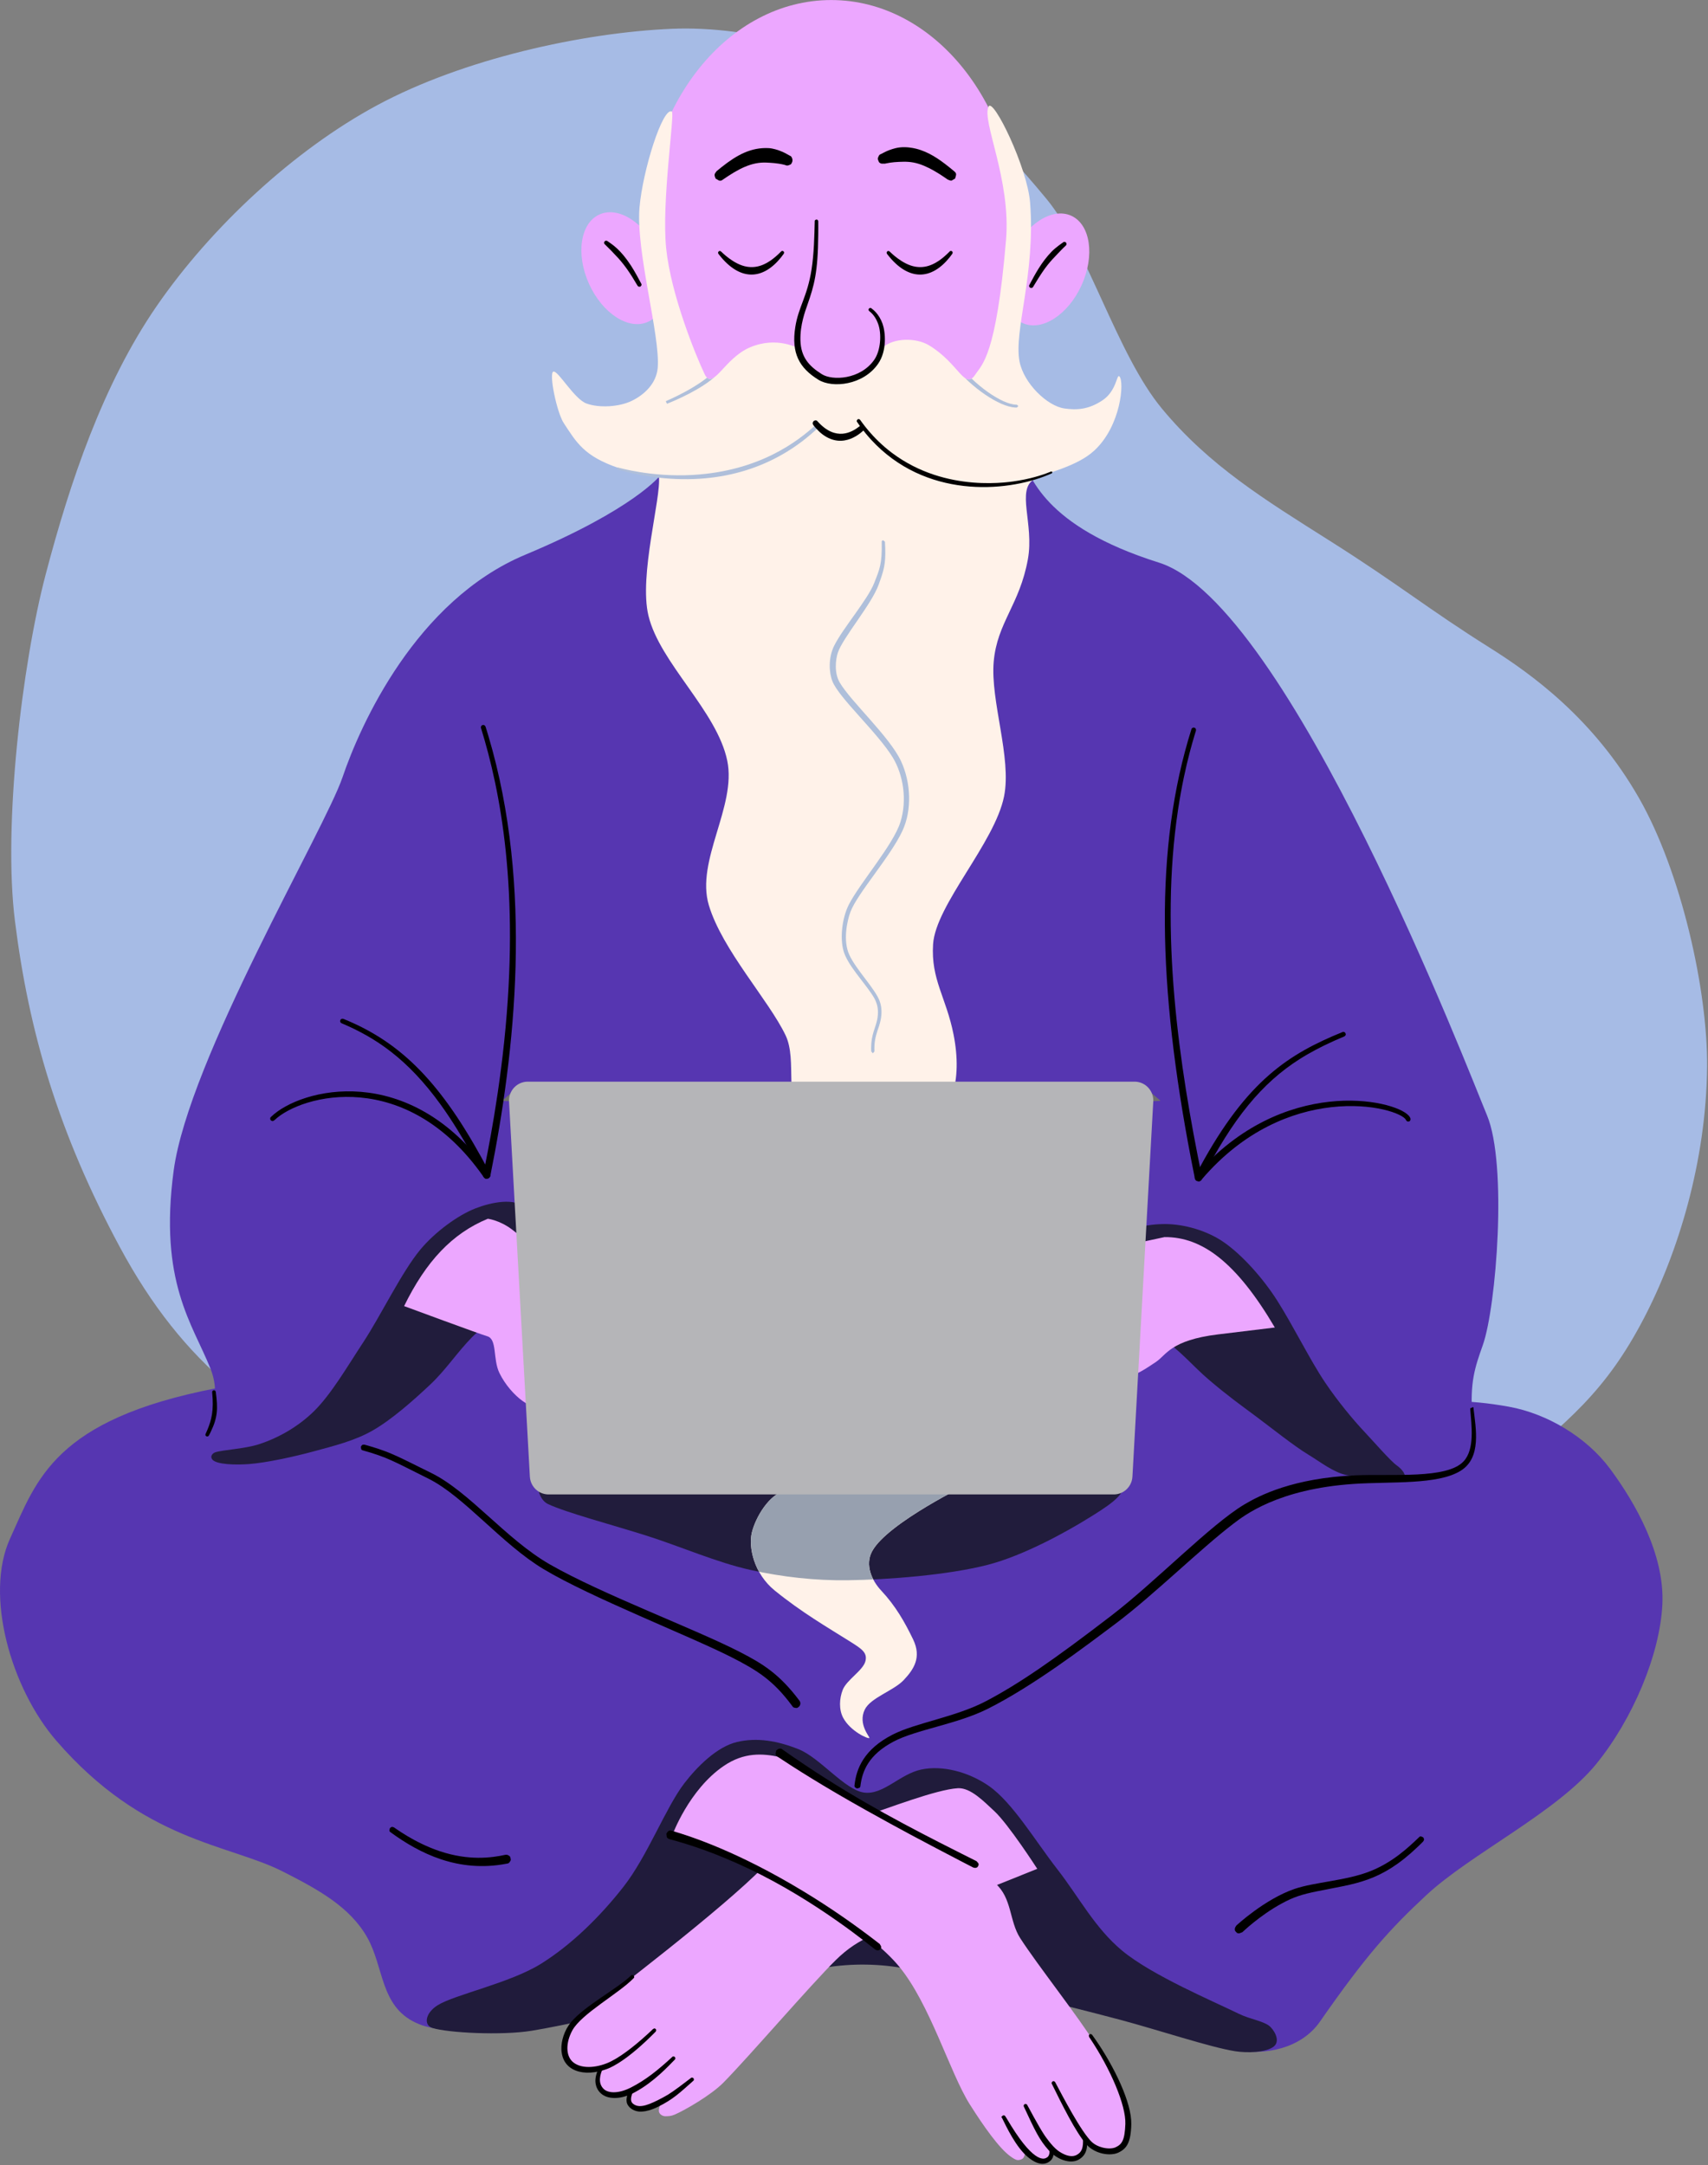 <?xml version="1.0" encoding="UTF-8" standalone="no"?>
<!DOCTYPE svg PUBLIC "-//W3C//DTD SVG 1.1//EN" "http://www.w3.org/Graphics/SVG/1.1/DTD/svg11.dtd">
<svg width="100%" height="100%" viewBox="0 0 1309 1659" version="1.1" xmlns="http://www.w3.org/2000/svg" xmlns:xlink="http://www.w3.org/1999/xlink" xml:space="preserve" xmlns:serif="http://www.serif.com/" style="fill-rule:evenodd;clip-rule:evenodd;stroke-linecap:round;stroke-linejoin:round;stroke-miterlimit:1.5;">
    <rect x="0" y="0" width="1309" height="1659" fill="#808080" stroke="none"/>
    <g transform="matrix(1,0,0,1,-23.346,-15.044)">
        <g transform="matrix(1,0,0,1.097,-533.173,-996.9)">
            <path d="M845.723,995.883C781.424,1027.4 717.967,1081.55 676.668,1136.14C635.368,1190.73 610.137,1259.18 591.592,1323.42C573.114,1387.43 558.916,1499.43 567.936,1565.44C578.483,1642.63 601.086,1713.52 648.541,1793.77C696.176,1874.32 758.749,1920.93 852.4,1949.37C998.894,1993.84 1385.15,2061.8 1533.84,2053.4C1610.94,2049.05 1645.53,1998.74 1703.38,1956.31C1759.21,1915.35 1787.46,1893.42 1816,1843.87C1842.5,1797.87 1864.2,1733.64 1864.82,1667.43C1865.32,1613.86 1844.85,1531.38 1812.85,1480.19C1778.08,1424.57 1730.58,1393.37 1698.05,1374.74C1650.25,1347.35 1629.85,1331.43 1576,1300.38C1525.82,1271.45 1483.31,1247.75 1447.07,1207.92C1412.39,1169.81 1390.41,1096.5 1358.52,1061.36C1316.36,1014.91 1292.73,997.046 1251.23,979.869C1203.4,960.071 1132.68,940.194 1071.56,942.571C1002.92,945.24 911.538,963.621 845.723,995.883Z" style="fill:rgb(166,187,229);"/>
        </g>
        <g transform="matrix(1,0,0,1,12.859,15.044)">
            <path d="M176.153,1063.62C51.934,1087.7 38.685,1133.86 18.189,1178.83C-1.563,1222.17 18.983,1293.64 53.64,1333.67C120.606,1411.02 185.369,1412.68 227.269,1433.93C254.464,1447.73 278.669,1461.02 291.89,1484.34C304.786,1507.08 301.816,1536.96 329.041,1549.7C356.517,1562.56 370.769,1543.2 390.358,1538.63C449.332,1524.89 489.429,1473.72 545.259,1464.53C620.678,1452.1 718.947,1465.22 791.326,1482.25C858.26,1498 920.868,1563.95 961.228,1571.1C978.319,1574.13 1006.91,1570.7 1022.09,1548.9C1057.48,1498.09 1075.42,1478.26 1103.61,1452.01C1137.58,1420.38 1203.79,1388.5 1233.94,1351.39C1261.7,1317.23 1282.6,1267.89 1284.51,1229.4C1286.42,1190.91 1263.63,1151.23 1244.35,1125.25C1226.49,1101.2 1196.38,1083.12 1166.91,1077.79C1100.59,1065.81 1089.03,1084.92 1054.08,1069.35C1018.57,1053.54 999.905,984.688 955.713,978.64C848.22,963.929 539.052,966.921 409.125,981.084C327.224,990.012 247.837,1049.72 176.153,1063.62Z" style="fill:rgb(86,54,177);"/>
            <path d="M516.461,364.276C516.461,364.276 496.786,389.998 413.051,425.015C329.316,460.031 286.687,555.185 272.985,595.53C259.283,635.875 154.995,811.718 143.576,896.976C132.158,982.233 158.04,1014.21 171.742,1048.46C185.444,1082.71 153.629,1099.01 177.326,1119.71C201.023,1140.41 231.992,1123.09 297.275,1017.86C362.558,912.629 398.246,927.984 403.702,933.051C409.159,938.118 874.574,946.033 874.574,946.033C876.497,942.428 940.608,913.279 1023.15,1055.55C1055.02,1110.49 1093.61,1126.08 1112.63,1127.19C1141.69,1128.89 1139.78,1097.65 1138.9,1085.95C1136.86,1058.89 1140.89,1047.63 1146.91,1030.57C1157.27,1001.24 1165.85,892.073 1150.11,854.508C1136.72,822.555 998.39,462.413 898.69,431.062C809.626,403.056 800.04,364.053 792.927,349.407" style="fill:rgb(86,54,177);"/>
            <path d="M424.88,1504.73C401.424,1519.3 359.127,1528.2 346.025,1536.28C336.37,1542.24 334.93,1551.6 341.942,1553.8C353.843,1557.52 394.849,1559.67 418.012,1555.9C467.225,1547.9 594.903,1515.42 642.893,1507.53C663.637,1504.11 685.32,1504.5 705.953,1508.53C744.378,1516.03 827.361,1536.44 869.346,1547.61C897.53,1555.12 938.21,1568.63 956.95,1571.58C966.345,1573.06 980.454,1572.66 986.508,1568.14C991.349,1564.52 988.465,1557.51 984.301,1553.13C979.963,1548.57 968.699,1547.24 959.861,1542.89C940.287,1533.27 893.354,1513.53 870.443,1494.51C849.561,1477.18 837.37,1453.39 820.689,1431.99C804.006,1410.58 786.443,1380.97 768.426,1368.41C752.714,1357.45 732.492,1352.35 716.515,1355.77C699.942,1359.32 687.38,1375.51 672.588,1373.4C657.796,1371.28 638.928,1346.75 622.468,1340.19C606.322,1333.75 590.614,1331.05 575.322,1334.67C560.029,1338.28 544.806,1353.46 534.857,1366.44C520.621,1385.02 506.763,1422 488.412,1445.47C470.604,1468.24 448.513,1490.05 424.88,1504.73Z" style="fill:rgb(32,27,59);"/>
            <path d="M423.544,1137.27C422.036,1142.61 425.403,1149.95 430.41,1152.33C444.19,1158.9 480.571,1168.51 506.225,1176.67C532.343,1184.99 560.055,1197.19 585.717,1202.87C610.093,1208.26 635.236,1211.09 660.199,1210.74C690.682,1210.33 736.811,1206.86 767.598,1198.9C795.016,1191.82 828.067,1173.52 844.922,1163.01C855.035,1156.7 876.188,1144.29 869.749,1137.27C863.31,1130.25 828.111,1121.93 806.288,1120.87C734.556,1117.39 503.148,1113.63 439.357,1116.37C430.629,1116.74 425.268,1131.17 423.544,1137.27Z" style="fill:rgb(33,28,60);"/>
            <g transform="matrix(1,0,0,1,-1.424,-8.897)">
                <path d="M414.71,934.749C406.887,926.049 388.195,930.098 376.247,934.749C362.838,939.969 345.463,952.679 334.252,966.068C319.897,983.21 303.764,1016.9 290.121,1037.6C278.237,1055.63 265.683,1077.3 252.396,1090.27C240.72,1101.67 226.008,1110.33 210.401,1115.43C199.623,1118.95 182.938,1119.68 176.947,1121.59C175.077,1122.19 172.726,1124.45 174.456,1126.93C177.451,1131.22 193.387,1131.35 202.927,1130.61C215.917,1129.6 236.618,1125.17 252.396,1120.88C267.82,1116.69 283.73,1112.82 297.595,1104.87C312.483,1096.33 329.032,1081.56 341.726,1069.63C353.488,1058.59 362.431,1044.83 373.756,1033.33C387.332,1019.55 416.355,1003.38 423.181,986.951C429.944,970.671 422.532,943.449 414.71,934.749Z" style="fill:rgb(33,28,60);"/>
            </g>
            <g transform="matrix(1,0,0,1,0,-5.335)">
                <path d="M840.439,1002.4C845.848,1005.82 884.143,1020.28 900.229,1030.29C914.048,1038.89 924.979,1052.31 936.957,1062.47C952.127,1075.34 960.684,1081.32 972.831,1090.38C985.311,1099.68 1002.1,1113.15 1013.3,1119.92C1022.11,1125.24 1032.63,1133.6 1042.74,1135.57C1053.56,1137.68 1067.77,1139.49 1075.46,1138.8C1078.87,1138.5 1085.54,1139.2 1086.78,1136.97C1088.23,1134.37 1083.35,1129.74 1081.1,1128.21C1076.42,1125.04 1062.98,1109.54 1056.49,1102.68C1047.52,1093.19 1035.53,1078.67 1026.02,1064.52C1014.34,1047.16 1001.7,1021.27 989.345,1001.83C978.427,984.653 962.312,966.62 948.061,956.844C935.339,948.118 918.077,943.273 903.841,943.178C889.605,943.083 873.176,946.44 862.647,956.275C852.08,966.145 835.029,998.982 840.439,1002.4Z" style="fill:rgb(33,28,60);"/>
            </g>
            <g transform="matrix(1.16,0,0,1.255,-130.466,-277.723)">
                <ellipse cx="670.668" cy="363.57" rx="123.336" ry="142.25" style="fill:rgb(236,167,255);"/>
            </g>
            <g transform="matrix(0.215,-0.098,0.131,0.289,296.636,166.13)">
                <ellipse cx="670.668" cy="363.57" rx="123.336" ry="142.25" style="fill:rgb(236,167,255);"/>
            </g>
            <g transform="matrix(-0.215,-0.098,-0.131,0.289,1004.71,167.079)">
                <ellipse cx="670.668" cy="363.57" rx="123.336" ry="142.25" style="fill:rgb(236,167,255);"/>
            </g>
            <g transform="matrix(0.819,-0.08,0.08,0.819,126.097,98.578)">
                <path d="M838.011,188.546C838.141,188.744 839.04,190.126 837.227,191.402C835.232,192.807 829.959,197.392 829.341,197.929C821.532,204.719 817.057,208.202 805.225,224.148C804.721,224.827 803.402,226.615 803.401,226.615C802.989,226.899 802.614,227.313 802.121,227.4C802.101,227.404 800.666,227.092 800.66,227.083C800.398,226.668 799.966,226.317 799.881,225.833C799.722,224.936 799.813,224.914 800.317,224.152C806.528,214.77 813.503,204.244 823.827,195.493C827.876,192.061 833.954,188.725 834.882,188.215C835.782,187.721 835.769,187.485 836.77,187.697C837.546,187.861 837.579,187.882 838.011,188.546Z"/>
            </g>
            <path d="M686.559,266.569C685.142,265.701 681.884,278.711 681.884,278.711C681.884,278.711 671.079,288.982 660.076,291.028C649.893,292.922 639.953,288.733 634.918,285.717C626.679,280.782 622.764,267.153 622.764,267.153C622.764,267.153 606.296,257.211 585.267,266.143C565.337,274.608 556.79,299.935 550.47,286.584C543.593,272.056 524.728,225.981 521.042,190.32C517.356,154.659 527.824,86.671 525.394,85.45C518.365,81.916 503.115,130.327 500.616,158.827C497.653,192.62 516.631,257.242 514.549,281.826C513.536,293.796 504.366,302.429 494.597,307.153C484.868,311.858 469.706,312.656 460.097,309.213C450.487,305.769 438.316,283.828 434.632,284.709C430.949,285.59 437.134,316.02 442.656,324.348C452.175,338.706 457.938,349.658 484.989,358.697C496.349,362.493 505.325,363.081 510.404,364.158C512.138,364.526 515.196,362.8 515.466,365.158C517.331,381.462 500.01,440.804 507.458,471.75C516.19,508.038 560.015,544.767 567.863,582.884C575.07,617.894 543.495,659.388 553.745,693.581C563.995,727.774 599.802,766.479 612.573,793.284C621.831,812.716 610.48,845.243 626.49,854.347C642.505,863.454 703.697,877.757 721.331,865.638C738.965,853.519 748.417,828.74 741.292,792.665C735.656,764.135 723.859,750.559 725.592,723.483C727.524,693.295 772.882,645.807 780.009,610.092C785.941,580.365 769.418,537.08 772.06,506.971C774.703,476.862 791.936,463.567 798.278,428.322C803.145,401.277 789.028,375.102 803.29,367.034C811.912,362.157 835.512,357.808 849.151,345.198C869.703,326.198 872.253,292.377 868.398,288.396C866.289,286.217 866.368,299.358 855.562,306.62C844.761,313.879 835.616,314.306 826.256,312.959C812.949,311.045 795.102,293.683 791.842,276.957C787.286,253.587 804.215,210.241 799.948,155.278C797.862,128.403 771.702,74.554 768.129,81.602C762.606,92.498 785.398,137.455 781.511,183.73C773.988,273.29 762.929,279.378 757.937,286.989C749.81,299.381 745.464,278.402 722.453,264.55C712.79,258.733 695.457,258.471 686.559,266.569Z" style="fill:rgb(255,242,233);"/>
            <clipPath id="_clip1">
                <path d="M686.559,266.569C685.142,265.701 681.884,278.711 681.884,278.711C681.884,278.711 671.079,288.982 660.076,291.028C649.893,292.922 639.953,288.733 634.918,285.717C626.679,280.782 622.764,267.153 622.764,267.153C622.764,267.153 606.296,257.211 585.267,266.143C565.337,274.608 556.79,299.935 550.47,286.584C543.593,272.056 524.728,225.981 521.042,190.32C517.356,154.659 527.824,86.671 525.394,85.45C518.365,81.916 503.115,130.327 500.616,158.827C497.653,192.62 516.631,257.242 514.549,281.826C513.536,293.796 504.366,302.429 494.597,307.153C484.868,311.858 469.706,312.656 460.097,309.213C450.487,305.769 438.316,283.828 434.632,284.709C430.949,285.59 437.134,316.02 442.656,324.348C452.175,338.706 457.938,349.658 484.989,358.697C496.349,362.493 505.325,363.081 510.404,364.158C512.138,364.526 515.196,362.8 515.466,365.158C517.331,381.462 500.01,440.804 507.458,471.75C516.19,508.038 560.015,544.767 567.863,582.884C575.07,617.894 543.495,659.388 553.745,693.581C563.995,727.774 599.802,766.479 612.573,793.284C621.831,812.716 610.48,845.243 626.49,854.347C642.505,863.454 703.697,877.757 721.331,865.638C738.965,853.519 748.417,828.74 741.292,792.665C735.656,764.135 723.859,750.559 725.592,723.483C727.524,693.295 772.882,645.807 780.009,610.092C785.941,580.365 769.418,537.08 772.06,506.971C774.703,476.862 791.936,463.567 798.278,428.322C803.145,401.277 789.028,375.102 803.29,367.034C811.912,362.157 835.512,357.808 849.151,345.198C869.703,326.198 872.253,292.377 868.398,288.396C866.289,286.217 866.368,299.358 855.562,306.62C844.761,313.879 835.616,314.306 826.256,312.959C812.949,311.045 795.102,293.683 791.842,276.957C787.286,253.587 804.215,210.241 799.948,155.278C797.862,128.403 771.702,74.554 768.129,81.602C762.606,92.498 785.398,137.455 781.511,183.73C773.988,273.29 762.929,279.378 757.937,286.989C749.81,299.381 745.464,278.402 722.453,264.55C712.79,258.733 695.457,258.471 686.559,266.569Z"/>
            </clipPath>
            <g clip-path="url(#_clip1)">
                <g transform="matrix(1,0,0,1,0.726,-5.809)">
                    <path d="M520.882,315.196C520.814,314.47 520.106,313.905 520.037,313.179C520.035,313.152 546.852,302.049 558.5,288.84C559.171,288.079 559.104,287.861 560.118,287.8C560.135,287.799 561.396,288.234 561.399,288.242C561.596,288.644 561.955,289.005 561.981,289.452C562.008,289.899 561.75,290.323 561.548,290.723C561.548,290.723 560.637,291.733 559.432,292.887C547.505,304.307 526.447,312.946 520.882,315.196Z" style="fill:rgb(175,191,218);"/>
                </g>
                <g transform="matrix(-1,0,0,1,1308.86,-4.555)">
                    <path d="M517.862,315.648C518.299,315.985 518.62,316.454 519.057,316.791C519.132,316.849 520.325,316.79 520.435,316.785C532.603,316.185 554.369,301.207 566.744,285.304C567.187,284.734 567.099,284.1 567.084,283.993C567.082,283.976 566.402,282.823 566.393,282.82C565.962,282.708 565.539,282.431 565.097,282.492C564.166,282.622 564.216,282.785 563.654,283.538C552.186,298.891 530.702,314.524 519.382,314.604C519.298,314.605 519.199,314.554 519.13,314.602C518.451,315.068 518.543,315.181 517.862,315.648Z" style="fill:rgb(175,191,218);"/>
                </g>
            </g>
            <g transform="matrix(-0.819,-0.08,-0.08,0.819,1175.25,97.629)">
                <path d="M838.011,188.546C837.882,188.347 837.005,186.999 835.078,188.108C830.662,190.651 822.799,194.266 811.459,208.39C807.15,213.758 802.183,221.333 800.317,224.152C799.409,225.524 799.778,225.689 800.66,227.083C800.666,227.092 802.101,227.404 802.121,227.4C802.614,227.313 803.034,226.955 803.401,226.615C804.044,226.022 811.828,214.216 821.605,204.819C822.346,204.106 824.158,202.365 831.23,196.296C833.013,194.766 836.722,191.758 837.227,191.402C839.04,190.126 838.141,188.744 838.011,188.546Z"/>
            </g>
            <g transform="matrix(-0.734,-0.679,-0.679,0.734,914.683,1489.96)">
                <path d="M832.012,190.979C831.124,189.941 830.048,190.831 829.919,190.938C820.311,198.894 815.699,204.063 812.146,215.744C812.067,216.002 811.209,218.822 811.219,218.984C811.24,219.336 811.17,219.725 811.337,220.036C811.345,220.051 812.155,220.712 812.164,220.711C812.526,220.68 812.928,220.781 813.247,220.609C813.925,220.245 813.706,220.046 815.141,216.197C817.872,208.867 821.276,202.395 831.735,193.049C831.859,192.937 832.895,192.012 832.012,190.979Z"/>
            </g>
            <path d="M676.422,236.491C676.75,236.056 676.774,236.044 677.314,235.969C677.979,235.877 677.987,235.969 678.515,236.381C679.278,236.977 684.116,240.315 686.877,248.086C689.091,254.32 690.435,268.627 683.462,278.714C672.069,295.192 648.452,297.568 637.761,290.988C622.976,281.887 616.856,270.569 619.988,250.579C622.428,235.001 629.183,227.432 632.445,206.508C634.378,194.109 634.619,180.646 634.891,169.504C634.904,168.958 634.917,168.935 635.306,168.555C635.318,168.543 636.259,168.165 636.267,168.169C636.579,168.302 636.963,168.334 637.2,168.576C637.439,168.821 637.519,169.191 637.593,169.525C637.654,169.805 637.586,179.007 637.579,179.831C637.363,208.907 634.396,218.878 629.341,233.382C627.565,238.476 623.625,248.85 623.927,260.715C624.26,273.757 630.656,280.625 640.393,286.719C648.47,291.775 669.756,290.863 680.42,275.776C685.534,268.54 686.324,255.545 683.366,247.823C682.174,244.712 680.334,241.228 676.864,238.52C675.622,237.551 676.322,236.624 676.422,236.491Z"/>
            <g transform="matrix(1,0,0,1,-1.769,0.918)">
                <path d="M612.706,191.678C613.12,192.024 613.127,192.051 613.174,192.587C613.205,192.929 613.019,193.259 612.882,193.574C612.879,193.582 611.803,195.085 610.813,196.314C596.793,213.727 579.411,214.535 563.594,194.531C563.535,194.458 562.885,193.635 562.874,193.607C562.75,193.287 562.531,192.972 562.55,192.63C562.551,192.613 562.987,191.703 562.996,191.7C563.325,191.581 563.636,191.33 563.985,191.349C564.322,191.368 564.606,191.624 564.89,191.807C565.26,192.047 574.51,201.8 584.7,203.421C591.592,204.517 599.82,202.998 610.69,191.962C611.122,191.523 611.087,191.41 611.701,191.355C612.256,191.306 612.28,191.322 612.706,191.678Z"/>
            </g>
            <g transform="matrix(1,0,0,1,127.418,0.918)">
                <path d="M612.706,191.678C613.12,192.024 613.127,192.051 613.174,192.587C613.205,192.929 613.019,193.259 612.882,193.574C612.879,193.582 611.803,195.085 610.813,196.314C596.793,213.727 579.411,214.535 563.594,194.531C563.535,194.458 562.885,193.635 562.874,193.607C562.75,193.287 562.531,192.972 562.55,192.63C562.551,192.613 562.987,191.703 562.996,191.7C563.325,191.581 563.636,191.33 563.985,191.349C564.322,191.368 564.606,191.624 564.89,191.807C565.26,192.047 574.51,201.8 584.7,203.421C591.592,204.517 599.82,202.998 610.69,191.962C611.122,191.523 611.087,191.41 611.701,191.355C612.256,191.306 612.28,191.322 612.706,191.678Z"/>
            </g>
            <path d="M617.518,124.335C616.877,125.821 616.813,125.879 615.31,126.479C613.367,127.255 613.319,126.655 611.282,126.174C605.979,124.92 601.248,124.749 598.156,124.582C586.337,123.941 576.192,129.596 564.77,137.425C563.339,138.405 563.31,138.605 561.592,138.371C561.576,138.368 558.908,136.799 558.905,136.79C558.649,135.804 558.005,134.84 558.143,133.83C558.282,132.813 559.09,132.003 559.675,131.159C559.676,131.157 561.566,129.577 563.405,128.115C575.342,118.626 586.18,112.803 599.592,113.484C602.982,113.656 606.897,115.049 607.508,115.267C611.887,116.825 614.28,118.502 615.125,118.924C616.701,119.711 616.902,119.621 617.553,121.253C617.645,121.482 618.176,122.813 617.518,124.335Z"/>
            <g transform="matrix(-1,0,0,1,1301.38,0)">
                <path d="M617.727,123.098C618.322,121.59 618.313,121.503 617.663,120.017C616.958,118.402 616.757,118.501 615.16,117.766C614.068,117.264 611.056,115.221 604.861,113.598C595.287,111.09 585.018,115.074 584.954,115.096C576.346,118.111 568.962,123.431 559.893,130.977C557.372,133.075 558.081,133.618 558.905,136.79C558.908,136.799 561.585,138.381 561.602,138.383C562.611,138.521 563.591,137.922 564.549,137.576C565.094,137.379 576.198,128.81 586.73,125.546C592.588,123.731 596.919,123.823 601.991,124.027C602.799,124.059 607.413,124.245 612.029,125.234C612.473,125.329 612.454,125.382 612.515,125.383C615.354,125.403 615.363,125.41 615.588,125.312C617.071,124.664 617.133,124.604 617.727,123.098Z"/>
            </g>
            <g transform="matrix(-1,0,0,1,1306.05,-0.427)">
                <path d="M822.841,359.181C822.49,359.116 822.261,358.716 821.909,358.651C821.685,358.61 796.54,366.123 764.811,364.329C713.525,361.43 684.11,338.453 670.604,326.183C670.184,325.801 670.161,325.785 669.596,325.805C669.579,325.806 668.606,326.255 668.603,326.263C668.478,326.597 668.223,326.911 668.236,327.267C668.249,327.624 668.477,327.947 668.675,328.244C668.8,328.433 671.448,330.807 671.693,331.026C701.292,357.568 741.35,371.949 790.958,366.386C806.177,364.679 819.065,361.024 821.458,360.346C822.241,360.124 822.256,360.159 822.309,360.113C822.579,359.879 822.571,359.416 822.841,359.181Z" style="fill:rgb(175,191,218);"/>
            </g>
            <path d="M673.611,325.615C674.201,326.25 674.214,326.294 674.182,327.161C674.146,328.137 674.038,328.139 673.332,328.812C671.165,330.879 657.145,345.079 640.734,332.713C637.08,329.959 633.771,325.665 633.75,325.599C633.589,325.077 633.224,324.574 633.273,324.029C633.275,324.012 634.032,322.569 634.041,322.566C634.564,322.402 635.066,322.031 635.612,322.081C636.686,322.179 636.631,322.375 637.359,323.17C651.214,338.291 663.265,331.159 668.815,326.94C670.486,325.669 670.405,325.565 670.573,325.495C671.943,324.926 671.982,324.927 672.113,324.932C672.978,324.964 673.021,324.98 673.611,325.615Z"/>
            <g transform="matrix(0.407,0.516,-0.785,0.619,653.502,-226.708)">
                <ellipse cx="681.049" cy="323.568" rx="9.936" ry="4.682" style="fill:rgb(255,242,233);"/>
            </g>
            <path d="M817.091,361.607C816.889,361.902 816.899,362.311 816.697,362.606C816.654,362.669 813.978,363.774 813.74,363.872C780.917,377.427 719.394,381.865 678.023,336.793C672.215,330.465 668.234,324.57 667.346,323.276C667.024,322.805 667.017,322.778 667.118,322.217C667.121,322.2 667.699,321.305 667.707,321.303C668.057,321.226 668.405,321.016 668.756,321.079C669.107,321.143 669.392,321.417 669.658,321.655C670.124,322.072 678.452,335.284 694.21,347.074C735.823,378.211 785.254,369.226 791.427,368.17C803.866,366.043 812.174,362.817 815.274,361.566C816.038,361.258 816.023,361.205 816.093,361.215C816.447,361.27 816.738,361.553 817.091,361.607Z"/>
            <path d="M384.356,933.778C356.988,945.029 336.906,966.536 320.19,1000.7C320.19,1000.7 378.068,1022.11 383.894,1023.79C391.727,1026.05 388.026,1041.36 393.291,1052.08C402.021,1069.85 421.014,1083.36 425.176,1075.31C431.849,1062.41 434.929,990.992 425.214,966.025C422.745,959.681 411.02,947.998 402.502,941.715C393.133,934.804 384.356,933.778 384.356,933.778Z" style="fill:rgb(236,167,255);"/>
            <path d="M987.513,1017.1C958.032,967.101 931.747,947.597 902.956,947.834C902.956,947.834 888.349,951.015 882.355,952.261C858.853,957.145 855.84,1036.81 854.683,1054.34C854.214,1061.44 867.461,1057.59 874.126,1055.09C881.244,1052.42 881.858,1053.36 896.535,1043.39C904.48,1038 907.782,1026.84 943.835,1022.4C962.35,1020.12 987.513,1017.1 987.513,1017.1Z" style="fill:rgb(236,167,255);"/>
            <g transform="matrix(1,-1.11022e-16,0,1,31.511,3.707)">
                <path d="M581.885,1137.83C568.147,1140.87 557.862,1159.4 555.192,1170.53C552.523,1181.65 556.698,1201.94 572.757,1214.94C593.577,1231.81 612.83,1242.91 630.594,1254.08C639.373,1259.6 643.804,1262.47 642.268,1268.91C640.545,1276.14 627.886,1283.25 624.828,1291.03C622.225,1297.66 621.826,1306.1 625.161,1312.39C630.599,1322.64 644.182,1328.81 645.266,1327.91C645.956,1327.34 636.23,1317.38 641.742,1306.11C646.213,1296.96 663.831,1291.77 671.647,1283.44C679.373,1275.21 685.405,1266.1 678.773,1252.35C672.402,1239.15 665.4,1226.75 654.288,1214.9C647.258,1207.41 641.666,1195.4 647.338,1184.87C659.297,1162.68 723.671,1132.1 718.016,1134.49C705.641,1139.72 609.022,1131.82 581.885,1137.83Z" style="fill:rgb(255,242,233);"/>
                <clipPath id="_clip2">
                    <path d="M581.885,1137.83C568.147,1140.87 557.862,1159.4 555.192,1170.53C552.523,1181.65 556.698,1201.94 572.757,1214.94C593.577,1231.81 612.83,1242.91 630.594,1254.08C639.373,1259.6 643.804,1262.47 642.268,1268.91C640.545,1276.14 627.886,1283.25 624.828,1291.03C622.225,1297.66 621.826,1306.1 625.161,1312.39C630.599,1322.64 644.182,1328.81 645.266,1327.91C645.956,1327.34 636.23,1317.38 641.742,1306.11C646.213,1296.96 663.831,1291.77 671.647,1283.44C679.373,1275.21 685.405,1266.1 678.773,1252.35C672.402,1239.15 665.4,1226.75 654.288,1214.9C647.258,1207.41 641.666,1195.4 647.338,1184.87C659.297,1162.68 723.671,1132.1 718.016,1134.49C705.641,1139.72 609.022,1131.82 581.885,1137.83Z"/>
                </clipPath>
                <g clip-path="url(#_clip2)">
                    <g transform="matrix(1,1.11022e-16,0,1,-31.511,-3.707)">
                        <path d="M423.544,1137.27C422.036,1142.61 425.403,1149.95 430.41,1152.33C444.19,1158.9 480.571,1168.51 506.225,1176.67C532.343,1184.99 560.055,1197.19 585.717,1202.87C610.093,1208.26 635.236,1211.09 660.199,1210.74C690.682,1210.33 736.811,1206.86 767.598,1198.9C795.016,1191.82 828.067,1173.52 844.922,1163.01C855.035,1156.7 876.188,1144.29 869.749,1137.27C863.31,1130.25 828.111,1121.93 806.288,1120.87C734.556,1117.39 503.148,1113.63 439.357,1116.37C430.629,1116.74 425.268,1131.17 423.544,1137.27Z" style="fill:rgb(151,160,175);"/>
                    </g>
                </g>
            </g>
            <g transform="matrix(-0.983,7.64263e-17,5.15602e-18,0.027,1272.06,812.887)">
                <path d="M872.851,1127.14L397.719,1127.14L407.133,836.608L863.438,836.608L872.851,1127.14Z" style="fill:rgb(61,61,73);stroke:rgb(110,110,110);stroke-width:38.17px;"/>
            </g>
            <g transform="matrix(-0.979,1.19919e-16,-1.21106e-16,-0.989,1269.42,1957.94)">
                <path d="M872.851,1127.14L397.719,1127.14L414.02,836.608L856.551,836.608L872.851,1127.14Z" style="fill:rgb(181,181,184);stroke:rgb(181,181,184);stroke-width:29.23px;"/>
            </g>
            <g transform="matrix(1,0,0,1,-3.703,-3.085)">
                <path d="M683.21,810.163C682.854,809.604 682.248,809.233 681.892,808.674C681.887,808.667 681.812,807.067 681.816,805.917C681.85,795.736 685.171,790.675 686.444,784.377C688.541,774 684.686,768.337 682.226,764.647C675.325,754.297 663.719,742.241 660.704,731.792C657.689,721.345 659.768,706.063 664.628,696.399C672.982,679.787 698.833,650.45 704.307,632.805C709.556,615.882 706.394,596.542 698.358,583.398C686.662,564.268 657.164,537.882 652.114,524.986C649.521,518.363 648.862,507.072 653.512,497.78C660.34,484.137 679.112,462.698 684.227,449.627C688.367,439.048 690.253,435.263 689.929,418.276C689.91,417.292 690.219,417.39 691.117,416.988C691.46,417.461 692.063,417.704 692.406,418.178C692.406,418.178 692.548,420.424 692.624,422.808C693.017,435.201 691.613,439.969 687.504,451.238C681.977,466.395 659.987,491.819 656.281,503.234C654.561,508.535 653.433,518.595 657.722,525.964C666.209,540.547 696.172,567.623 704.847,586.509C712.225,602.573 713.285,623.476 705.856,639.55C696.694,659.373 671.408,687.401 666.008,701.637C663.419,708.463 660.104,723.729 665.066,734.578C670.41,746.264 685.111,760.801 688.44,770.334C691.876,780.175 687.682,789.653 686.638,792.87C684.998,797.927 684.139,802.26 684.346,807.953C684.367,808.52 684.386,808.522 684.37,808.553C683.913,809.441 683.667,809.274 683.21,810.163Z" style="fill:rgb(175,191,218);"/>
            </g>
            <path d="M925.853,557.561C926.552,557.78 926.58,557.804 926.92,558.455C927.133,558.863 927.089,559.371 927.046,559.829C926.978,560.553 918.807,583.949 913.309,620.508C899.2,714.323 913.959,815.854 931.688,901.775C931.916,902.88 931.357,903.727 931.262,903.87C931.253,903.884 929.516,905.066 929.507,905.064C928.812,904.93 928.015,905.044 927.425,904.654C926.835,904.265 926.482,903.561 926.231,902.9C926.231,902.9 924.831,895.973 923.358,888.312C897.854,755.615 895.106,649.133 923.575,558.753C923.795,558.054 923.819,558.027 924.47,557.686C925.12,557.347 925.155,557.342 925.853,557.561Z"/>
            <path d="M1041.68,791.74C1041.97,792.431 1041.98,792.467 1041.69,793.158C1041.52,793.58 1041.08,793.85 1040.71,794.111C1040.17,794.481 1022.96,801.002 1006.35,811.566C977.901,829.667 955.329,856.554 931.435,903.609C930.918,904.628 929.969,904.931 929.806,904.983C929.79,904.988 927.679,904.811 927.673,904.805C927.216,904.265 926.524,903.854 926.308,903.18C926.093,902.507 926.335,901.758 926.477,901.065C926.518,900.868 929.687,895.016 929.97,894.492C966.378,827.255 998.848,807.278 1039.31,790.757C1039.99,790.48 1040.02,790.48 1040.7,790.761C1041.38,791.041 1041.4,791.065 1041.68,791.74Z"/>
            <path d="M1090.33,859.21C1090.12,859.282 1088.81,859.751 1087.95,857.978C1085.76,853.426 1062.85,844.652 1030.7,848.302C1000.95,851.679 963.843,865.736 931.465,903.686C930.54,904.77 930.587,905.001 929.168,905.107C929.151,905.109 927.139,904.447 927.134,904.439C926.815,903.807 926.237,903.247 926.184,902.542C926.076,901.117 926.312,901.128 927.251,900.051C993.556,823.993 1078.74,842.062 1090.11,854.754C1092.02,856.882 1091.48,858.008 1091.35,858.278C1091.04,858.939 1091.02,858.965 1090.33,859.21Z"/>
            <g transform="matrix(-1,0,0,1,1306.18,-2)">
                <path d="M925.853,557.561C925.155,557.342 925.12,557.347 924.47,557.686C924.062,557.9 923.805,558.34 923.579,558.741C923.438,558.991 921.553,565.313 921.382,565.886C886.861,681.664 900.908,808.297 919.908,902.889C920.134,904.012 920.96,904.559 921.103,904.654C921.117,904.663 923.196,905.066 923.204,905.061C923.79,904.665 924.569,904.458 924.959,903.868C925.349,903.278 925.348,902.493 925.37,901.786C925.39,901.135 915.172,856.175 909.308,800.309C897.09,683.909 912.376,607.274 927.043,559.838C927.259,559.14 927.261,559.104 926.922,558.456C926.581,557.803 926.553,557.781 925.853,557.561Z"/>
            </g>
            <g transform="matrix(-1,0,0,1,1306.18,-2)">
                <path d="M1034.85,783.626C1034.57,782.95 1034.54,782.926 1033.87,782.646C1033.44,782.469 1032.94,782.561 1032.48,782.638C1032.48,782.638 1030.13,783.593 1027.55,784.722C984.532,803.578 954.273,835.88 920.161,901.056C919.631,902.069 919.936,903.02 919.988,903.183C919.993,903.199 921.364,904.814 921.373,904.815C922.075,904.872 922.81,905.194 923.481,904.979C924.155,904.762 924.663,904.164 925.111,903.615C925.545,903.085 939.28,874.182 958.043,848.232C983.505,813.02 1007.96,796.978 1033.87,785.999C1034.54,785.714 1034.57,785.693 1034.85,785.017C1035.13,784.339 1035.13,784.303 1034.85,783.626Z"/>
            </g>
            <g transform="matrix(-1,0,0,1,1306.18,-2)">
                <path d="M1088.08,860.371C1088.59,859.849 1088.6,859.814 1088.6,859.081C1088.59,858.162 1088.45,858.179 1087.79,857.544C1065.55,836.025 982.373,814.174 920.723,900.22C919.89,901.383 919.653,901.394 919.895,902.804C919.898,902.821 921.029,904.612 921.038,904.614C921.728,904.77 922.412,905.195 923.109,905.075C924.514,904.834 924.444,904.607 925.264,903.439C984.333,819.2 1064.61,840.577 1085.27,860.17C1086.83,861.645 1087.92,860.531 1088.08,860.371Z"/>
            </g>
            <path d="M805.433,1431.85C805.433,1431.85 783.312,1397.5 772.382,1387.49C765.037,1380.77 754.493,1369.51 744.55,1370.09C728.002,1371.07 690.669,1385.61 671.352,1391.98C644.476,1400.85 615.349,1410.07 595.613,1430.35C564.653,1462.17 479.709,1527.06 451.489,1548.51C443.329,1554.71 440.265,1570.28 446.151,1578.77C450.974,1585.73 458.2,1585.95 462.807,1585.84C465.511,1585.77 469.9,1583.29 470.854,1584.79C471.808,1586.29 467.982,1591.93 468.531,1595.22C469.079,1598.5 470.274,1601.16 473.233,1603.21C476.947,1605.78 482.044,1605.36 485.199,1604.5C487.784,1603.79 492.251,1601.68 493.315,1602.49C494.38,1603.31 491.996,1605.65 492.357,1609.52C492.556,1611.67 495.308,1614.37 497.578,1615.3C499.849,1616.24 502.944,1615.98 505.665,1615.31C508.453,1614.63 514.831,1610.84 516.601,1610.84C518.163,1610.84 515.264,1613.49 515.446,1617.38C515.566,1619.93 518.39,1621.46 520.493,1621.41C522.934,1621.34 524.544,1621.44 527.659,1620.11C535.185,1616.88 555.344,1605.33 564.893,1595.65C584.374,1575.91 631.933,1520.53 651.151,1501.63C659.897,1493.04 668.878,1487.01 680.203,1482.31C705.429,1471.83 805.433,1431.85 805.433,1431.85Z" style="fill:rgb(236,167,255);"/>
            <path d="M512.975,1554.6C513.379,1555.01 513.388,1555.03 513.384,1555.61C513.382,1555.97 513.16,1556.3 512.969,1556.61C512.908,1556.7 509.95,1559.62 509.686,1559.88C487.717,1581.54 476.144,1585.01 475.236,1585.35C458.632,1591.46 441.29,1587.44 440.733,1570C440.542,1564.02 442.804,1555.64 448.248,1549.18C458.735,1536.72 483.597,1523.67 493.844,1513.84C494.386,1513.31 494.353,1513.17 495.106,1513.16C495.123,1513.16 496.121,1513.57 496.125,1513.58C496.265,1513.91 496.536,1514.22 496.538,1514.58C496.542,1515.35 496.398,1515.32 495.86,1515.87C484.555,1527.43 456.035,1542.96 449.116,1555.65C444.027,1564.99 443.836,1575.4 449.962,1580.21C456.984,1585.72 469.556,1584.04 478.958,1579.28C488.57,1574.41 500.132,1564.81 509.87,1555.63C510.89,1554.67 510.945,1554.59 510.966,1554.58C512.001,1554.1 512.175,1553.79 512.975,1554.6Z"/>
            <g transform="matrix(1,0,0,1,23.276,20.073)">
                <path d="M504.366,1555.96C504.769,1556.37 504.779,1556.4 504.775,1556.98C504.769,1557.76 504.6,1557.72 504.051,1558.28C499.52,1562.88 488.43,1574.96 474.225,1582.7C473.094,1583.32 464.151,1588.64 454.691,1587.06C446.929,1585.75 442.999,1579.48 443.581,1572.79C443.934,1568.73 445.897,1564.96 446.565,1563.68C446.831,1563.17 446.845,1563.14 447.39,1562.96C447.406,1562.95 448.478,1563.02 448.484,1563.03C448.724,1563.3 449.082,1563.5 449.2,1563.84C449.445,1564.56 449.284,1564.57 448.982,1565.26C447.349,1568.99 445.049,1575.83 449.913,1580.47C453.092,1583.51 460.564,1584.48 470.697,1579.35C482.205,1573.53 491.624,1565.79 501.742,1556.53C502.058,1556.24 502.055,1556.24 502.35,1555.95C502.756,1555.55 502.776,1555.53 503.349,1555.53C503.932,1555.53 503.957,1555.55 504.366,1555.96Z"/>
            </g>
            <g transform="matrix(1,0,0,1,46.679,37.155)">
                <path d="M495.268,1555.18C495.632,1555.63 495.64,1555.65 495.584,1556.23C495.513,1556.96 495.367,1556.91 494.816,1557.4C484.318,1566.73 479.515,1571.32 468.35,1576.9C457.731,1582.22 452.183,1580.45 451.952,1580.4C451.331,1580.27 447.573,1579.44 445.256,1576.12C442.612,1572.33 444.477,1567.61 446.566,1563.68C447.093,1562.69 447.342,1562.95 448.466,1563.02C448.475,1563.02 449.197,1563.83 449.202,1563.85C449.446,1564.56 449.281,1564.57 448.985,1565.26C445.938,1572.36 447.882,1574.05 449.846,1575.29C454.497,1578.23 461.518,1575.45 471.945,1569.87C477.291,1567.01 480.012,1565.1 493.004,1555.2C493.59,1554.75 493.57,1554.6 494.304,1554.67C494.877,1554.73 494.903,1554.74 495.268,1555.18Z"/>
            </g>
            <path d="M625.034,1354.13C620.714,1352.03 612.929,1347.23 608.139,1346.2C595.01,1343.38 580.775,1342.4 565.214,1352.98C538.34,1371.24 525.701,1406.16 525.701,1406.16C525.701,1406.16 564.317,1421.21 581.208,1428.83C628.446,1450.15 678.047,1480.87 699.265,1506.35C723.295,1535.21 738.411,1588.12 753.759,1612.36C764.623,1629.53 776.263,1645.95 784.896,1652.16C789.436,1655.43 790.605,1655.4 793.264,1654.42C796.809,1653.1 795.404,1647.89 796.704,1648.12C799.58,1648.63 805.178,1657.64 812.326,1655.62C818.19,1653.96 816.678,1648.37 818.229,1648.29C819.84,1648.22 826.688,1655.1 833.604,1653.93C837.997,1653.19 839.575,1649.75 841.153,1647.44C842.466,1645.52 840.98,1640.5 843.075,1640.07C845.363,1639.61 846.668,1643.34 849.317,1644.99C854.312,1648.09 861.178,1650.05 867.988,1646.51C874.003,1643.39 876.651,1633.68 874.466,1621.27C872.078,1607.7 861.268,1584.35 850.778,1567.4C836.732,1544.71 805.719,1505.69 792.376,1484.98C783.855,1471.75 786.229,1454.26 773.245,1442.95C767.336,1437.81 761.878,1433.55 754.488,1430.94C731.415,1422.82 655.707,1369.05 625.034,1354.13Z" style="fill:rgb(236,167,255);"/>
            <path d="M845.538,1558.73C846.008,1558.4 846.036,1558.39 846.603,1558.49C846.958,1558.55 847.246,1558.83 847.519,1559.07C847.63,1559.16 849.986,1562.57 850.198,1562.87C864.49,1583.51 877.861,1611.14 877.502,1627.47C877.187,1641.75 873.899,1646.28 867.597,1649.27C861.484,1652.17 849.704,1650.39 843.235,1643.14C834.918,1633.82 824.14,1611.9 816.607,1596.57C816.353,1596.05 816.35,1596.02 816.528,1595.48C816.533,1595.46 817.229,1594.64 817.238,1594.64C817.593,1594.62 817.965,1594.46 818.304,1594.57C818.648,1594.68 818.899,1594.99 819.142,1595.26C819.523,1595.68 834.458,1625.49 844.115,1637.61C846.433,1640.52 848.83,1643.56 855.177,1645.31C858.708,1646.29 862.909,1646.43 865.627,1645.12C870.379,1642.83 872.489,1639.78 872.948,1627.34C873.478,1613 861.619,1585.28 845.929,1561.79C845.257,1560.78 845.207,1560.81 845.184,1560.7C844.972,1559.73 844.943,1559.73 844.958,1559.65C845.057,1559.08 845.07,1559.06 845.538,1558.73Z"/>
            <g transform="matrix(1,0,0,1,-23.506,14.869)">
                <path d="M865.202,1621.28C865.773,1621.22 865.8,1621.23 866.246,1621.59C866.845,1622.08 866.717,1622.18 866.803,1622.95C867.27,1627.13 868.511,1635.79 860.23,1640.02C854.018,1643.18 844.264,1639.78 837.975,1632.91C830.43,1624.66 827.011,1617.08 818.656,1599.13C818.416,1598.61 818.579,1598.11 818.606,1598.02C818.612,1598.01 819.279,1597.21 819.288,1597.21C820.374,1597.12 820.535,1596.96 821.192,1597.82C821.734,1598.54 829.536,1613.73 834.516,1621.11C834.683,1621.35 839.889,1629.16 844.669,1632.79C844.955,1633 853.131,1639.41 859.136,1636.19C863.082,1634.07 864.367,1630.77 863.965,1623.23C863.924,1622.46 863.759,1622.39 864.244,1621.8C864.607,1621.35 864.631,1621.34 865.202,1621.28Z"/>
            </g>
            <g transform="matrix(1,0,0,1,-44.41,14.869)">
                <path d="M822.271,1607.12L823.449,1605.99C823.804,1605.95 824.171,1605.78 824.514,1605.88C825.404,1606.14 825.208,1606.43 829.865,1613.92C848.586,1644.02 855.827,1638.97 857.014,1638.28C857.407,1638.05 858.596,1637.55 859.092,1635.28C859.544,1633.21 858.909,1631.42 858.838,1631.21C858.605,1630.5 858.416,1630.49 858.686,1629.79C858.692,1629.77 859.436,1629 859.444,1629C859.805,1628.99 860.19,1628.85 860.526,1628.98C861.281,1629.27 861.176,1629.42 861.501,1630.16C863.267,1634.2 862.385,1638.62 859.863,1640.72C856.735,1643.33 851.374,1645.08 842.666,1637.84C833.434,1630.16 826.131,1614.49 822.979,1608.13C822.947,1608.07 822.924,1607.99 822.882,1607.93C822.589,1607.52 822.564,1607.54 822.271,1607.12Z"/>
            </g>
            <g transform="matrix(0.966,-0.205,0.209,0.978,-284.73,121.769)">
                <path d="M404.301,1416.04C404.297,1417.42 404.265,1417.49 403.271,1418.46C402.044,1419.67 401.877,1419.49 400.149,1419.45C362.213,1418.68 335.936,1397.87 317.473,1377.46C316.854,1376.78 316.835,1376.73 316.878,1375.82C316.879,1375.8 317.622,1374.24 317.63,1374.24C318.18,1374.04 318.699,1373.63 319.283,1373.65C319.865,1373.68 320.376,1374.07 320.866,1374.38C321.381,1374.71 333.662,1388.96 351.714,1399.45C372.056,1411.27 389.724,1412.68 400.845,1412.6C402.253,1412.59 403.14,1413.47 403.29,1413.62C404.272,1414.6 404.305,1414.66 404.301,1416.04Z"/>
            </g>
            <g transform="matrix(-0.988,0.001,-0.001,1,1359.84,53.738)">
                <path d="M405.514,1426.05C406.46,1425.03 406.481,1424.96 406.42,1423.58C406.382,1422.71 405.764,1421.95 405.307,1421.21C405.239,1421.09 383.205,1400.92 360.18,1393.15C344.444,1387.84 319.907,1386.95 301.103,1379.5C284.009,1372.73 271.971,1361.58 263.649,1353.67C262.986,1353.05 262.953,1353 262.032,1353.01C262.015,1353.01 260.392,1353.71 260.388,1353.72C260.171,1354.26 259.738,1354.75 259.744,1355.33C259.75,1355.9 260.111,1356.43 260.423,1356.92C260.566,1357.15 264.344,1360.71 264.689,1361.04C293.51,1388.24 312.938,1389.01 342.209,1394.89C354.506,1397.35 360.751,1399.28 370.154,1404.33C387.394,1413.59 400.518,1426.24 400.613,1426.27C402.913,1427.09 402.895,1427.16 403.107,1427.15C404.502,1427.09 404.569,1427.07 405.514,1426.05Z"/>
            </g>
            <path d="M622.502,1307.88C621.393,1308.7 621.322,1308.71 619.957,1308.51C618.296,1308.26 618.345,1308.03 617.344,1306.68C603.124,1287.53 590.955,1279.82 571.227,1269.79C538.881,1253.34 463.082,1223.9 426.956,1202.15C394.668,1182.7 366.267,1146.59 338.916,1132.95C311.331,1119.21 307.61,1116.63 288.636,1111.26C287.758,1111.01 287.719,1110.98 287.269,1110.18C287.261,1110.17 287.054,1108.45 287.059,1108.45C287.414,1107.99 287.628,1107.37 288.13,1107.09C288.632,1106.81 289.27,1106.86 289.847,1106.87C290.095,1106.88 294.857,1108.3 295.291,1108.43C311.287,1113.21 317.475,1117.05 340.744,1128.42C370.282,1142.86 398.078,1179.19 431.847,1198.58C471.698,1221.46 543.978,1248.34 578.044,1265.97C594.869,1274.68 607.753,1282.42 623.213,1303.07C624.061,1304.2 623.881,1305.41 623.85,1305.62C623.64,1307.03 622.671,1307.75 622.502,1307.88Z"/>
            <path d="M1137.22,1078.99C1138.82,1078.83 1139.55,1077.15 1139.74,1078.75C1141.54,1094.47 1146.05,1116.76 1130.05,1126.79C1112.4,1137.85 1076.56,1134.98 1047.6,1136.96C989.729,1140.93 964.065,1161.07 955.541,1167.58C930.512,1186.68 894.27,1222.38 865.775,1243.77C840.973,1262.38 802.22,1291.79 767.546,1309.22C744.097,1321.01 712.763,1325.16 695.393,1334.3C676.125,1344.44 671.302,1357.01 669.914,1368.3C669.803,1369.2 669.786,1369.25 669.075,1369.82C669.061,1369.83 667.404,1370.31 667.396,1370.3C666.891,1370.03 666.245,1369.92 665.884,1369.47C665.19,1368.6 665.314,1368.51 665.437,1367.41C666.8,1355.22 672.475,1340.28 694.682,1328.97C712.472,1319.91 743.039,1315.55 766.187,1303.36C791.256,1290.16 817.312,1272.32 862.393,1237.71C896.15,1211.79 938.133,1168.26 964.041,1152.73C975.791,1145.69 1001.74,1132.48 1048.99,1130.37C1077.63,1129.1 1119.56,1133.39 1132.23,1119.59C1140.87,1110.19 1138.24,1092.36 1137.22,1078.99Z"/>
            <path d="M685.169,1493.29C684.487,1494.15 684.435,1494.18 683.342,1494.31C682.653,1494.39 681.977,1494.01 681.335,1493.75C680.58,1493.44 637.283,1456.75 583.732,1431.49C559.582,1420.1 540.377,1413.6 523.485,1409.08C522.182,1408.73 521.585,1407.67 521.485,1407.49C521.477,1407.47 521.171,1404.96 521.177,1404.95C521.701,1404.29 522.015,1403.37 522.755,1402.96C524.242,1402.12 524.35,1402.37 525.988,1402.86C540.047,1407.04 575.698,1418.49 626.233,1449.1C646.088,1461.12 665.078,1474.23 683.539,1488.53C683.999,1488.88 684.722,1489.45 684.722,1489.45C685.659,1491.13 685.714,1491.11 685.734,1491.27C685.863,1492.37 685.851,1492.42 685.169,1493.29Z"/>
            <g transform="matrix(1,0,0,1,95.735,-67.62)">
                <path d="M664.384,1497.31C663.885,1498.29 663.839,1498.32 662.792,1498.66C662.132,1498.88 661.396,1498.64 660.715,1498.51C660.704,1498.51 646.994,1491.45 632.29,1483.71C624.888,1479.81 605.958,1469.94 578.419,1454.53C545.12,1435.9 524.352,1422.62 510.52,1413.46C509.387,1412.71 509.164,1411.52 509.126,1411.32C509.123,1411.3 509.646,1408.82 509.654,1408.81C510.355,1408.36 510.942,1407.62 511.761,1407.47C513.42,1407.16 513.462,1407.37 514.843,1408.34C559.924,1440.09 599.364,1461.12 633.808,1478.79C643.337,1483.68 663.191,1493.63 663.195,1493.63C664.442,1495.1 664.492,1495.06 664.544,1495.22C664.885,1496.27 664.884,1496.33 664.384,1497.31Z"/>
            </g>
        </g>
    </g>
</svg>
